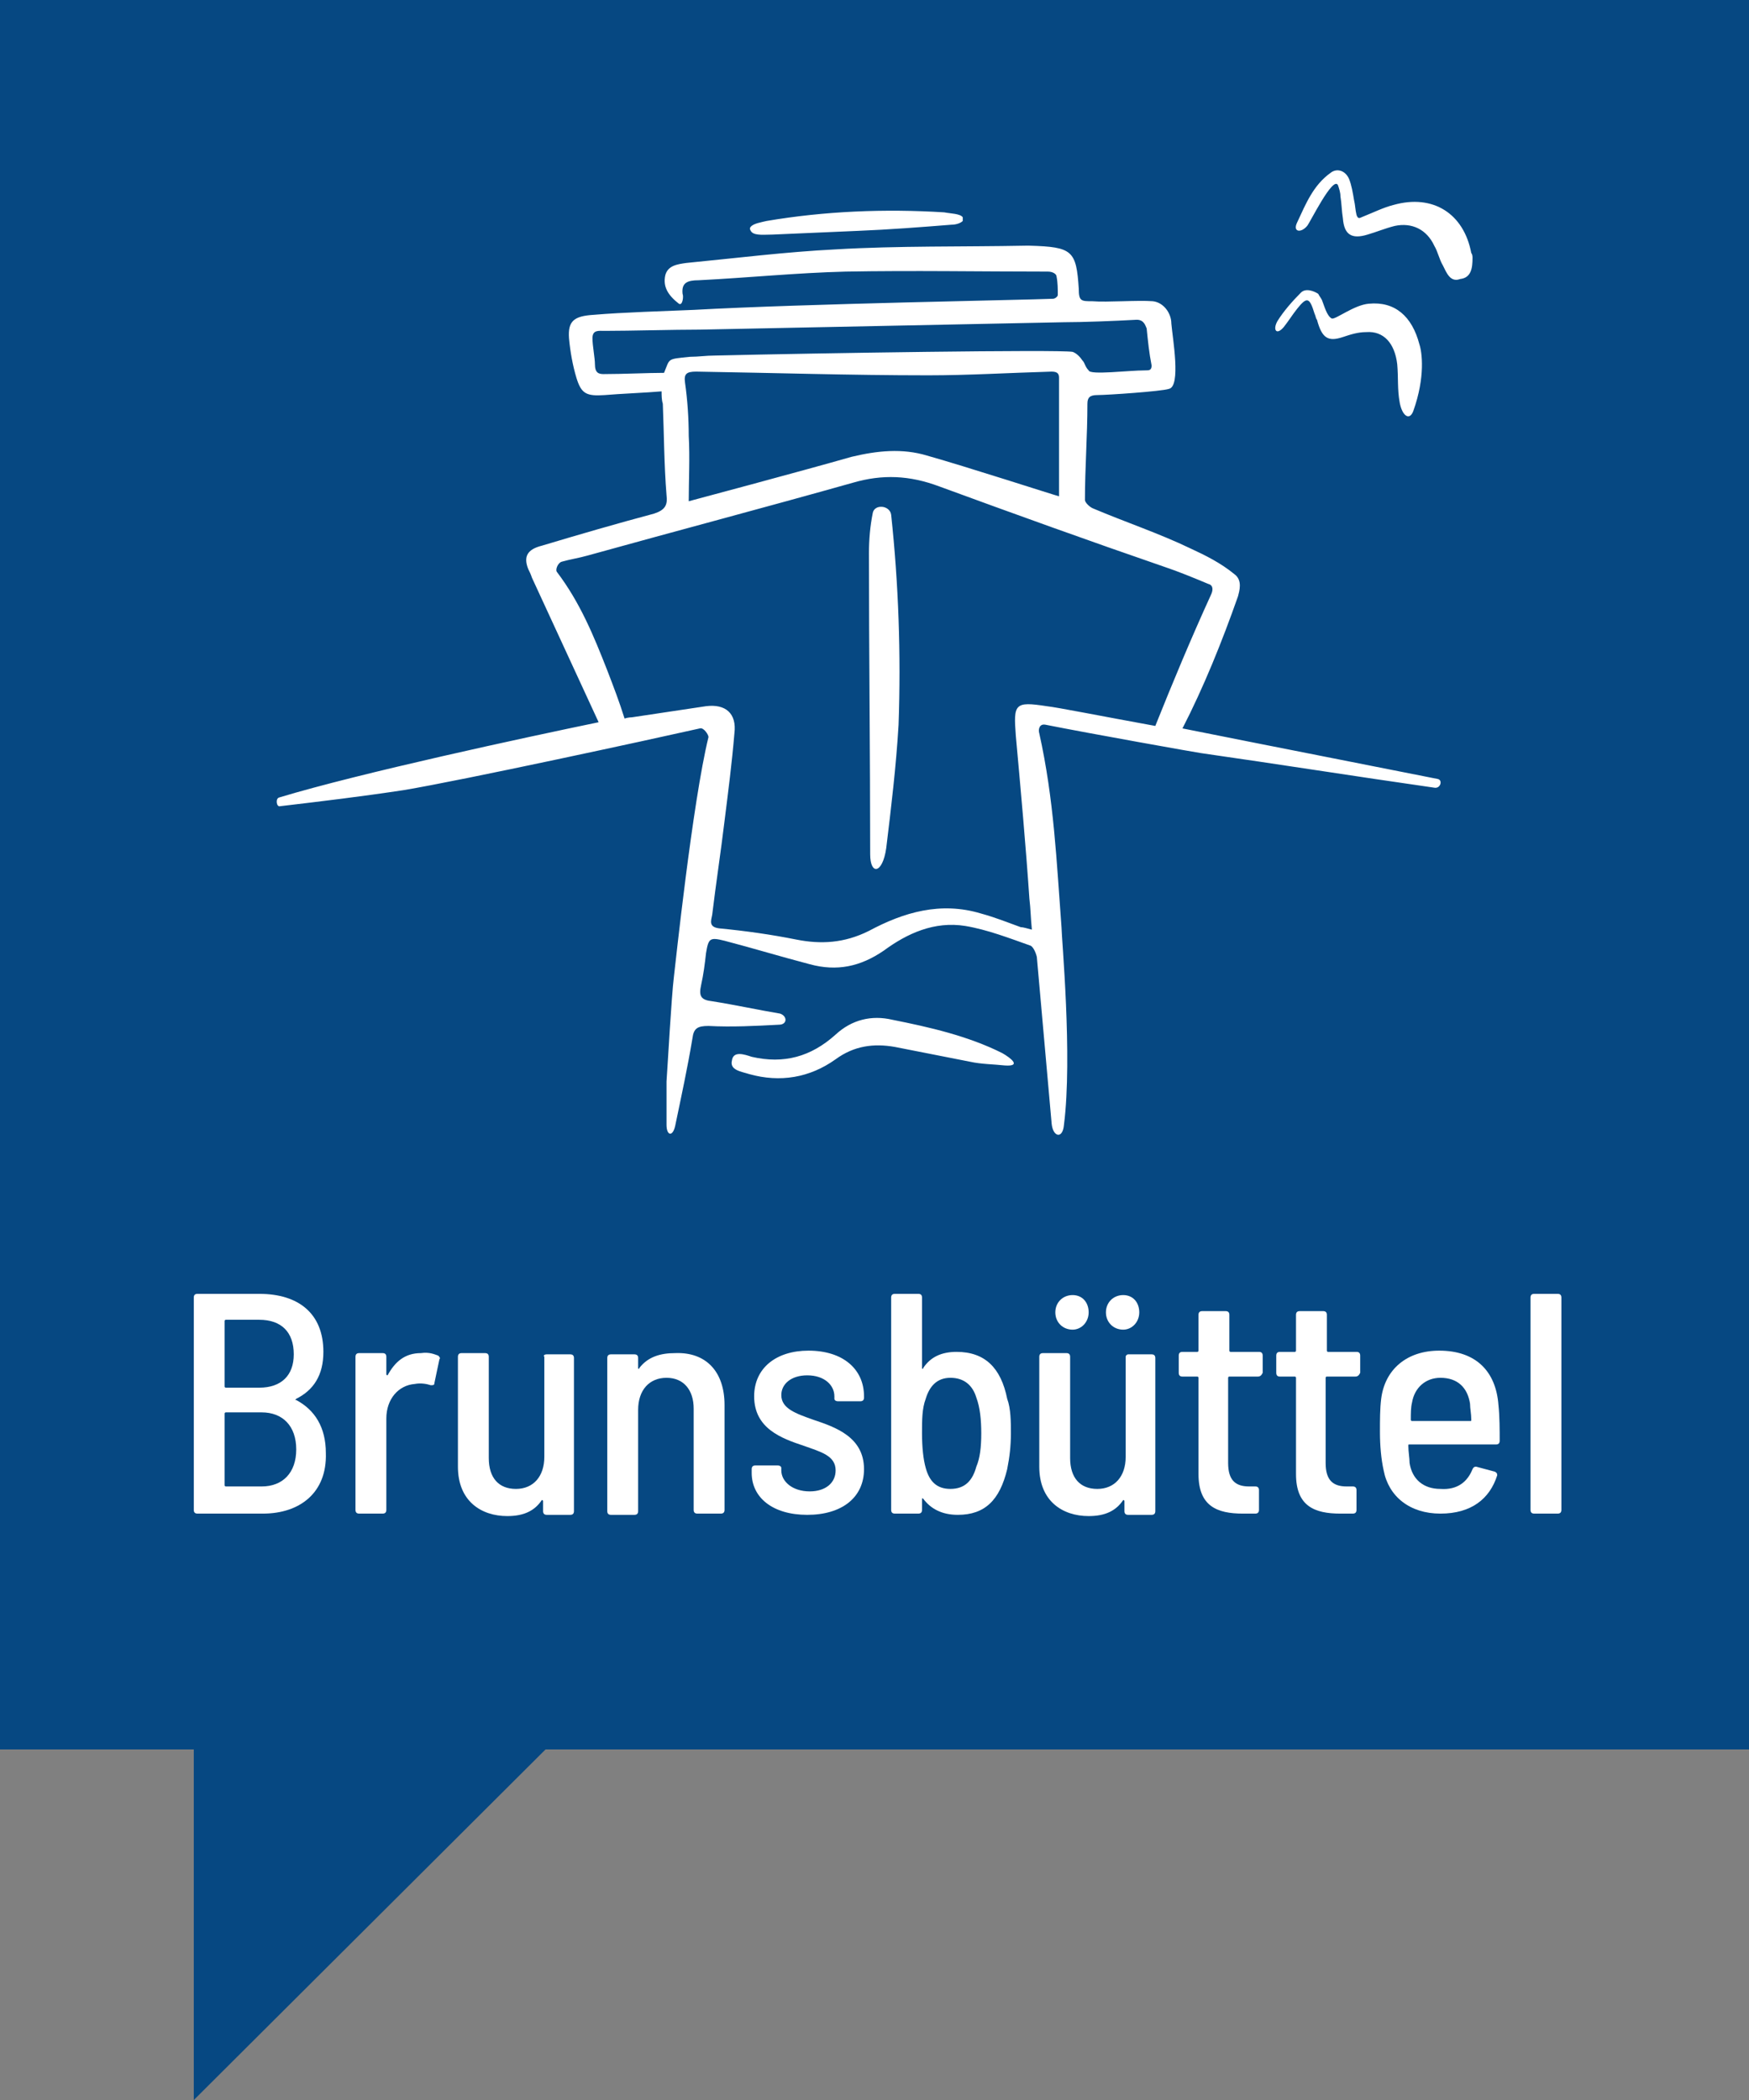<?xml version="1.0" encoding="UTF-8"?>
<svg xmlns="http://www.w3.org/2000/svg" xmlns:xlink="http://www.w3.org/1999/xlink" version="1.1" id="Ebene_1" x="0px" y="0px" viewBox="0 0 141.7 170.1" style="enable-background:new 0 0 141.7 170.1;" xml:space="preserve">
<rect x="0" y="0" width="141.7" height="170.1" fill="#808080" stroke="none"/>
<style type="text/css">
	.st0{fill:#064882;}
	.st1{fill:#FFFFFF;}
	.st2{clip-path:url(#SVGID_2_);fill:#FFFFFF;}
</style>
<polygon class="st0" points="0,0 0,141.7 15.7,141.7 15.7,170.1 44.2,141.7 141.7,141.7 141.7,0 "></polygon>
<g>
	<path class="st1" d="M21.3,122.6H16c-0.2,0-0.3-0.1-0.3-0.3v-17.2c0-0.2,0.1-0.3,0.3-0.3h5c3.2,0,5.2,1.6,5.2,4.7   c0,1.9-0.8,3.1-2.2,3.8c-0.1,0.1-0.1,0.1,0,0.1c1.5,0.8,2.4,2.2,2.4,4.3C26.5,120.9,24.3,122.6,21.3,122.6z M18.2,107v5.3   c0,0.1,0.1,0.1,0.1,0.1H21c1.8,0,2.8-1,2.8-2.7c0-1.8-1-2.8-2.8-2.8h-2.7C18.2,106.9,18.2,107,18.2,107z M24,117.4   c0-1.9-1.1-3-2.8-3h-2.9c-0.1,0-0.1,0.1-0.1,0.1v5.8c0,0.1,0.1,0.1,0.1,0.1h2.9C22.9,120.4,24,119.3,24,117.4z"></path>
	<path class="st1" d="M35.5,109.8c0.1,0.1,0.2,0.2,0.1,0.3l-0.4,1.9c0,0.2-0.1,0.2-0.3,0.2c-0.3-0.1-0.8-0.2-1.3-0.1   c-1.3,0.1-2.3,1.2-2.3,2.8v7.4c0,0.2-0.1,0.3-0.3,0.3h-1.9c-0.2,0-0.3-0.1-0.3-0.3v-12.4c0-0.2,0.1-0.3,0.3-0.3h1.9   c0.2,0,0.3,0.1,0.3,0.3v1.4c0,0.1,0.1,0.1,0.1,0.1c0.6-1.1,1.4-1.8,2.7-1.8C34.8,109.5,35.2,109.7,35.5,109.8z"></path>
	<path class="st1" d="M44.3,109.7h1.9c0.2,0,0.3,0.1,0.3,0.3v12.4c0,0.2-0.1,0.3-0.3,0.3h-1.9c-0.2,0-0.3-0.1-0.3-0.3v-0.8   c0-0.1-0.1-0.1-0.1-0.1c-0.6,0.9-1.5,1.3-2.8,1.3c-2.1,0-4-1.2-4-4v-8.9c0-0.2,0.1-0.3,0.3-0.3h1.9c0.2,0,0.3,0.1,0.3,0.3v8.2   c0,1.6,0.8,2.5,2.2,2.5c1.4,0,2.3-1,2.3-2.6v-8.1C44,109.8,44.1,109.7,44.3,109.7z"></path>
	<path class="st1" d="M58.7,113.8v8.5c0,0.2-0.1,0.3-0.3,0.3h-1.9c-0.2,0-0.3-0.1-0.3-0.3v-8.2c0-1.5-0.8-2.5-2.2-2.5   c-1.4,0-2.3,1-2.3,2.6v8.2c0,0.2-0.1,0.3-0.3,0.3h-1.9c-0.2,0-0.3-0.1-0.3-0.3v-12.4c0-0.2,0.1-0.3,0.3-0.3h1.9   c0.2,0,0.3,0.1,0.3,0.3v0.8c0,0.1,0.1,0.1,0.1,0c0.7-0.9,1.7-1.2,2.9-1.2C57.2,109.5,58.7,111.1,58.7,113.8z"></path>
	<path class="st1" d="M60.9,119.3V119c0-0.2,0.1-0.3,0.3-0.3H63c0.2,0,0.3,0.1,0.3,0.2v0.2c0,0.9,0.9,1.7,2.3,1.7   c1.3,0,2.1-0.7,2.1-1.7c0-1.2-1.2-1.5-2.6-2c-1.8-0.6-4-1.4-4-4c0-2.3,1.8-3.7,4.4-3.7c2.8,0,4.5,1.5,4.5,3.7v0.1   c0,0.2-0.1,0.3-0.3,0.3h-1.8c-0.2,0-0.3-0.1-0.3-0.2v-0.2c0-0.9-0.8-1.7-2.2-1.7c-1.3,0-2.1,0.7-2.1,1.6c0,1.1,1.2,1.5,2.6,2   c1.8,0.6,4.1,1.4,4.1,4c0,2.3-1.8,3.7-4.6,3.7S60.9,121.3,60.9,119.3z"></path>
	<path class="st1" d="M81.9,116.1c0,1-0.1,1.9-0.3,2.9c-0.6,2.5-1.8,3.7-4,3.7c-1.3,0-2.2-0.5-2.8-1.3c-0.1-0.1-0.1,0-0.1,0.1v0.8   c0,0.2-0.1,0.3-0.3,0.3h-1.9c-0.2,0-0.3-0.1-0.3-0.3v-17.2c0-0.2,0.1-0.3,0.3-0.3h1.9c0.2,0,0.3,0.1,0.3,0.3v5.7   c0,0.1,0.1,0.1,0.1,0c0.6-0.9,1.5-1.3,2.7-1.3c2.3,0,3.6,1.3,4.1,3.8C81.9,114.1,81.9,115.2,81.9,116.1z M79.5,116.1   c0-1.1-0.1-2.1-0.4-2.9c-0.3-1-1-1.6-2.1-1.6c-1.1,0-1.7,0.7-2,1.7c-0.3,0.8-0.3,1.7-0.3,2.8s0.1,2.1,0.3,2.8   c0.3,1.1,0.9,1.7,2,1.7c1.2,0,1.8-0.7,2.1-1.8C79.4,118.1,79.5,117.2,79.5,116.1z"></path>
	<path class="st1" d="M91.4,109.7h1.9c0.2,0,0.3,0.1,0.3,0.3v12.4c0,0.2-0.1,0.3-0.3,0.3h-1.9c-0.2,0-0.3-0.1-0.3-0.3v-0.8   c0-0.1-0.1-0.1-0.1-0.1c-0.6,0.9-1.5,1.3-2.8,1.3c-2.1,0-4-1.2-4-4v-8.9c0-0.2,0.1-0.3,0.3-0.3h1.9c0.2,0,0.3,0.1,0.3,0.3v8.2   c0,1.6,0.8,2.5,2.2,2.5c1.4,0,2.3-1,2.3-2.6v-8.1C91.2,109.8,91.3,109.7,91.4,109.7z M85.5,106.3c0-0.8,0.6-1.4,1.4-1.4   c0.8,0,1.3,0.6,1.3,1.4c0,0.8-0.6,1.4-1.3,1.4C86.1,107.7,85.5,107.1,85.5,106.3z M89.6,106.3c0-0.8,0.6-1.4,1.4-1.4   c0.8,0,1.3,0.6,1.3,1.4c0,0.8-0.6,1.4-1.3,1.4C90.2,107.7,89.6,107.1,89.6,106.3z"></path>
	<path class="st1" d="M101.9,111.5h-2.3c-0.1,0-0.1,0.1-0.1,0.1v6.9c0,1.4,0.6,1.9,1.7,1.9h0.5c0.2,0,0.3,0.1,0.3,0.3v1.6   c0,0.2-0.1,0.3-0.3,0.3c-0.3,0-0.7,0-1,0c-2.1,0-3.6-0.6-3.6-3.2v-7.8c0-0.1-0.1-0.1-0.1-0.1h-1.2c-0.2,0-0.3-0.1-0.3-0.3v-1.4   c0-0.2,0.1-0.3,0.3-0.3h1.2c0.1,0,0.1-0.1,0.1-0.1v-2.9c0-0.2,0.1-0.3,0.3-0.3h1.9c0.2,0,0.3,0.1,0.3,0.3v2.9   c0,0.1,0.1,0.1,0.1,0.1h2.3c0.2,0,0.3,0.1,0.3,0.3v1.4C102.2,111.4,102.1,111.5,101.9,111.5z"></path>
	<path class="st1" d="M109.8,111.5h-2.3c-0.1,0-0.1,0.1-0.1,0.1v6.9c0,1.4,0.6,1.9,1.7,1.9h0.5c0.2,0,0.3,0.1,0.3,0.3v1.6   c0,0.2-0.1,0.3-0.3,0.3c-0.3,0-0.7,0-1,0c-2.1,0-3.6-0.6-3.6-3.2v-7.8c0-0.1-0.1-0.1-0.1-0.1h-1.2c-0.2,0-0.3-0.1-0.3-0.3v-1.4   c0-0.2,0.1-0.3,0.3-0.3h1.2c0.1,0,0.1-0.1,0.1-0.1v-2.9c0-0.2,0.1-0.3,0.3-0.3h1.9c0.2,0,0.3,0.1,0.3,0.3v2.9   c0,0.1,0.1,0.1,0.1,0.1h2.3c0.2,0,0.3,0.1,0.3,0.3v1.4C110.1,111.4,110,111.5,109.8,111.5z"></path>
	<path class="st1" d="M119.3,119c0.1-0.2,0.2-0.2,0.3-0.2l1.5,0.4c0.2,0.1,0.2,0.2,0.2,0.3c-0.6,1.9-2.1,3.1-4.6,3.1   c-2.5,0-4.2-1.4-4.6-3.5c-0.2-0.9-0.3-2-0.3-3.1c0-1,0-1.9,0.1-2.7c0.3-2.4,2.1-3.9,4.7-3.9c3,0,4.6,1.7,4.8,4.4   c0.1,0.9,0.1,2.1,0.1,2.9c0,0.2-0.1,0.3-0.3,0.3h-7c-0.1,0-0.1,0-0.1,0.1c0,0.5,0.1,1,0.1,1.4c0.2,1.3,1.1,2.1,2.5,2.1   C118.1,120.7,118.9,120,119.3,119z M114.4,113.6c-0.1,0.4-0.1,0.9-0.1,1.4c0,0.1,0.1,0.1,0.1,0.1h4.7c0.1,0,0.1,0,0.1-0.1   c0-0.5-0.1-0.9-0.1-1.3c-0.2-1.3-1-2.1-2.4-2.1C115.5,111.6,114.6,112.4,114.4,113.6z"></path>
	<path class="st1" d="M124,122.3v-17.2c0-0.2,0.1-0.3,0.3-0.3h1.9c0.2,0,0.3,0.1,0.3,0.3v17.2c0,0.2-0.1,0.3-0.3,0.3h-1.9   C124.1,122.6,124,122.5,124,122.3z"></path>
</g>
<g>
	<defs>
		<rect id="SVGID_1_" width="141.7" height="170.1"></rect>
	</defs>
	<clipPath id="SVGID_2_">
		<use xlink:href="#SVGID_1_" style="overflow:visible;"></use>
	</clipPath>
	<path class="st2" d="M59.3,85.9c-0.2,0.8,0.8,0.9,1.4,1.1c2.5,0.7,4.9,0.3,7-1.2c1.5-1.1,3.1-1.3,4.8-1c2,0.4,4.1,0.8,6.1,1.2   c0.9,0.2,1.9,0.2,2.8,0.3c1.4,0.1,0.5-0.6-0.2-1c-2.8-1.4-5.9-2.1-8.9-2.7c-1.7-0.4-3.3,0-4.6,1.2c-2,1.8-4.2,2.4-6.8,1.8   C60.3,85.4,59.4,85.1,59.3,85.9 M78,17.9c0-0.1,0-0.2,0-0.3c-0.2-0.3-1-0.3-1.5-0.4c-4.8-0.3-9.7-0.1-14.4,0.7   c-0.4,0.1-1.1,0.2-1.3,0.5c-0.1,0.1,0,0.3,0.1,0.4c0.3,0.3,1.1,0.2,1.7,0.2c2.3-0.1,4.6-0.2,6.9-0.3c2.5-0.1,5.1-0.3,7.6-0.5   C77.4,18.2,77.8,18.1,78,17.9 M72.8,58.7c0.2-5.7,0-11.4-0.6-17c-0.1-0.8-1.4-0.9-1.5-0.1c-0.2,1-0.3,2.1-0.3,3.2   c0,8.1,0.1,16.3,0.1,24.4c0,1.7,1,1.6,1.3-0.5C72.2,65.4,72.6,62.1,72.8,58.7 M98.1,48.2c-1.6,3.5-3.1,7.1-4.5,10.6   c-4.4-0.8-7.9-1.5-8.8-1.6c-2.6-0.4-2.7-0.2-2.5,2.4c0.4,4.4,0.8,8.8,1.1,13.2c0.1,0.8,0.1,1.5,0.2,2.5c-0.4-0.1-0.7-0.2-0.9-0.2   c-1.1-0.4-2.1-0.8-3.2-1.1c-3.3-1-6.3-0.1-9.1,1.4c-2,1-3.9,1.1-5.9,0.7c-2-0.4-4.1-0.7-6.2-0.9c-0.9-0.1-0.7-0.6-0.6-1.1   c0.3-2.5,0.7-5.1,1-7.6c0.3-2.4,0.6-4.7,0.8-7.1c0.2-1.6-0.7-2.4-2.3-2.2c-2,0.3-4,0.6-6,0.9c0,0-0.3,0-0.6,0.1   c-0.4-1.3-0.9-2.6-1.4-3.9c-1.1-2.8-2.2-5.5-4.1-8c-0.1-0.2,0.1-0.7,0.4-0.8c0.7-0.2,1.4-0.3,2.1-0.5c7.2-2,14.4-3.9,21.5-5.9   c2.4-0.7,4.6-0.6,7,0.3c6,2.2,12.1,4.4,18.2,6.5c1.2,0.4,2.4,0.9,3.6,1.4C98.3,47.4,98.3,47.8,98.1,48.2 M55.8,35.3   c0-1.4-0.1-2.9-0.3-4.3c-0.1-0.7,0.1-0.9,0.9-0.9c6.3,0.1,12.5,0.3,18.8,0.3c3.3,0,6.5-0.2,10-0.3c0.5,0,0.6,0.2,0.6,0.5v9.6   c-0.4-0.1-7.5-2.4-10.7-3.3c-2-0.6-4-0.4-6.1,0.1c-4.2,1.2-13.2,3.6-13.2,3.6C55.8,38.9,55.9,37.1,55.8,35.3 M87.7,29.2   c-0.2-0.3-0.5-0.6-0.8-0.7c-1.2-0.2-20.6,0.1-29,0.3c-0.7,0-1.3,0.1-2,0.1c-1.9,0.2-1.6,0.1-2.1,1.3c-1.3,0-3.3,0.1-4.9,0.1   c-0.4,0-0.7-0.1-0.7-0.8c0-0.5-0.2-1.5-0.2-2.1c0-0.7,0.5-0.6,1-0.6c2.1,0,5.5-0.1,7.7-0.1c9.8-0.2,19.6-0.4,29.5-0.6   c1.5,0,4.1-0.1,5.9-0.2c0.6,0,0.7,0.5,0.8,0.7c0.1,1,0.2,2,0.4,3c0,0.4-0.2,0.4-0.5,0.4c-1.4,0-4.5,0.4-4.6,0   C87.9,29.7,87.9,29.4,87.7,29.2 M100.3,48.3c0.1-0.4,0.4-1.3-0.3-1.8c-1.1-0.9-2.3-1.5-3.6-2.1c-2.5-1.2-5.2-2.1-7.8-3.2   c-0.3-0.1-0.7-0.5-0.7-0.7c0-2.6,0.2-5.2,0.2-7.8c0-0.5,0.2-0.7,0.8-0.7c0.8,0,5.2-0.3,5.8-0.5c1-0.2,0.3-4.1,0.2-5.3   c0-0.8-0.6-1.7-1.5-1.8c-1.2-0.1-3.7,0.1-4.9,0c-0.9,0-1.1,0-1.1-1c-0.2-3.1-0.5-3.4-4-3.5c-0.1,0-0.2,0-0.3,0   c-5.1,0.1-10.3,0-15.4,0.3c-4,0.2-8,0.7-12.1,1.1c-0.7,0.1-1.5,0.2-1.7,1c-0.2,0.9,0.2,1.6,1.1,2.3c0.3,0.2,0.4-0.6,0.3-0.8   c-0.1-0.9,0.4-1.1,1.3-1.1c4-0.2,7.9-0.6,11.9-0.7c5.5-0.1,10.9,0,16.4,0c0.4,0,0.7,0.2,0.7,0.4c0.1,0.5,0.1,1,0.1,1.5   c0,0.1-0.2,0.3-0.4,0.3c-2.3,0.1-20.1,0.4-29.1,0.9c-2.3,0.1-5.8,0.2-8.1,0.4c-1.6,0.1-2.1,0.5-2,1.9c0.1,1.1,0.3,2.2,0.6,3.2   c0.4,1.3,0.8,1.5,2.3,1.4c1.1-0.1,3.5-0.2,4.6-0.3c0,0.3,0,0.7,0.1,1c0.1,2.5,0.1,4.9,0.3,7.4c0.1,0.8-0.1,1.2-1,1.5   c-3,0.8-6.1,1.7-9.1,2.6c-1.2,0.3-1.5,0.9-1.1,1.9c0.1,0.2,0.2,0.4,0.3,0.7c1.8,3.9,3.6,7.8,5.4,11.7c-5.8,1.2-19.3,4.1-25.9,6.1   c-0.3,0.1-0.2,0.8,0.1,0.7c3.4-0.4,6.7-0.8,10-1.3c4.8-0.8,20-4.1,24-5c0.3-0.1,0.7,0.5,0.7,0.7c-1.3,5.3-2.7,18.6-2.8,19.4   c-0.2,1.6-0.5,7.1-0.6,8.5c0,1.2,0,2.4,0,3.5c0,0.9,0.5,1,0.7,0.1c0.5-2.4,1-4.7,1.4-7.1c0.1-0.8,0.4-1,1.3-1   c1.9,0.1,3.8,0,5.7-0.1c0.7,0,0.7-0.7,0.1-0.9c-1.8-0.3-3.6-0.7-5.5-1c-0.9-0.1-1.1-0.4-0.9-1.3c0.2-0.9,0.3-1.7,0.4-2.6   c0.2-1.2,0.3-1.3,1.5-1c2.3,0.6,4.6,1.3,6.9,1.9c2.2,0.6,4.1,0.2,6-1.1c1.9-1.4,4.1-2.4,6.6-2c1.8,0.3,3.6,1,5.3,1.6   c0.2,0.1,0.4,0.5,0.5,0.9c0.4,4.5,0.8,9,1.2,13.5c0.1,1.1,0.9,1.3,1,0.1c0.7-5.5-0.2-15.2-0.2-16c-0.4-5.3-0.6-10.3-1.8-15.7   c-0.1-0.3,0-0.8,0.5-0.7c3.5,0.7,12.5,2.3,12.6,2.3c6.3,0.9,12.6,1.9,18.9,2.8c0.5,0.1,0.7-0.6,0.3-0.7c-4-0.8-13.2-2.6-20.7-4.1   C97.5,55.7,99,52,100.3,48.3 M105.4,23.7c-0.7,0.7-1.4,1.5-1.9,2.3c-0.4,0.7-0.1,1.2,0.5,0.5c0.4-0.5,0.7-1,1.1-1.5   c0.8-1,1-0.9,1.4,0.4c0.1,0.2,0.1,0.4,0.2,0.5c0.4,1.5,0.9,1.8,2.1,1.4c0.6-0.2,1.2-0.4,1.9-0.4c1.4-0.1,2.3,0.9,2.5,2.6   c0.1,1.1,0,2,0.2,3.1c0.2,1.1,0.8,1.5,1.1,0.7c1-2.8,0.7-4.8,0.5-5.4c-0.6-2.3-2-3.5-4.1-3.3c-1.2,0.1-2.7,1.3-3,1.2   c-0.4-0.2-0.6-1-0.8-1.5c-0.1-0.2-0.2-0.3-0.3-0.5C106.5,23.6,105.8,23.3,105.4,23.7 M119.3,20.9c0-0.1,0-0.3-0.1-0.4   c-0.6-3.2-3.1-4.8-6.3-3.9c-0.8,0.2-1.6,0.6-2.6,1c-0.2,0.1-0.3,0.1-0.4-0.2c-0.1-0.4-0.1-0.8-0.2-1.2c-0.1-0.6-0.2-1.2-0.4-1.7   c-0.3-0.7-1-0.9-1.5-0.5c-1.4,1-2,2.5-2.7,4c-0.4,0.8,0.3,0.9,0.8,0.3c0.2-0.2,2.1-4.1,2.5-3.3c0.1,0.3,0.2,0.6,0.2,0.9   c0.1,0.6,0.1,1.2,0.2,1.8c0.1,1.3,0.7,1.7,2,1.3c0.7-0.2,1.4-0.5,2.2-0.7c1.4-0.3,2.6,0.3,3.2,1.6c0.3,0.5,0.4,1.1,0.7,1.6   c0.3,0.6,0.6,1.4,1.4,1.1C119.2,22.5,119.3,21.7,119.3,20.9"></path>
</g>
</svg>
